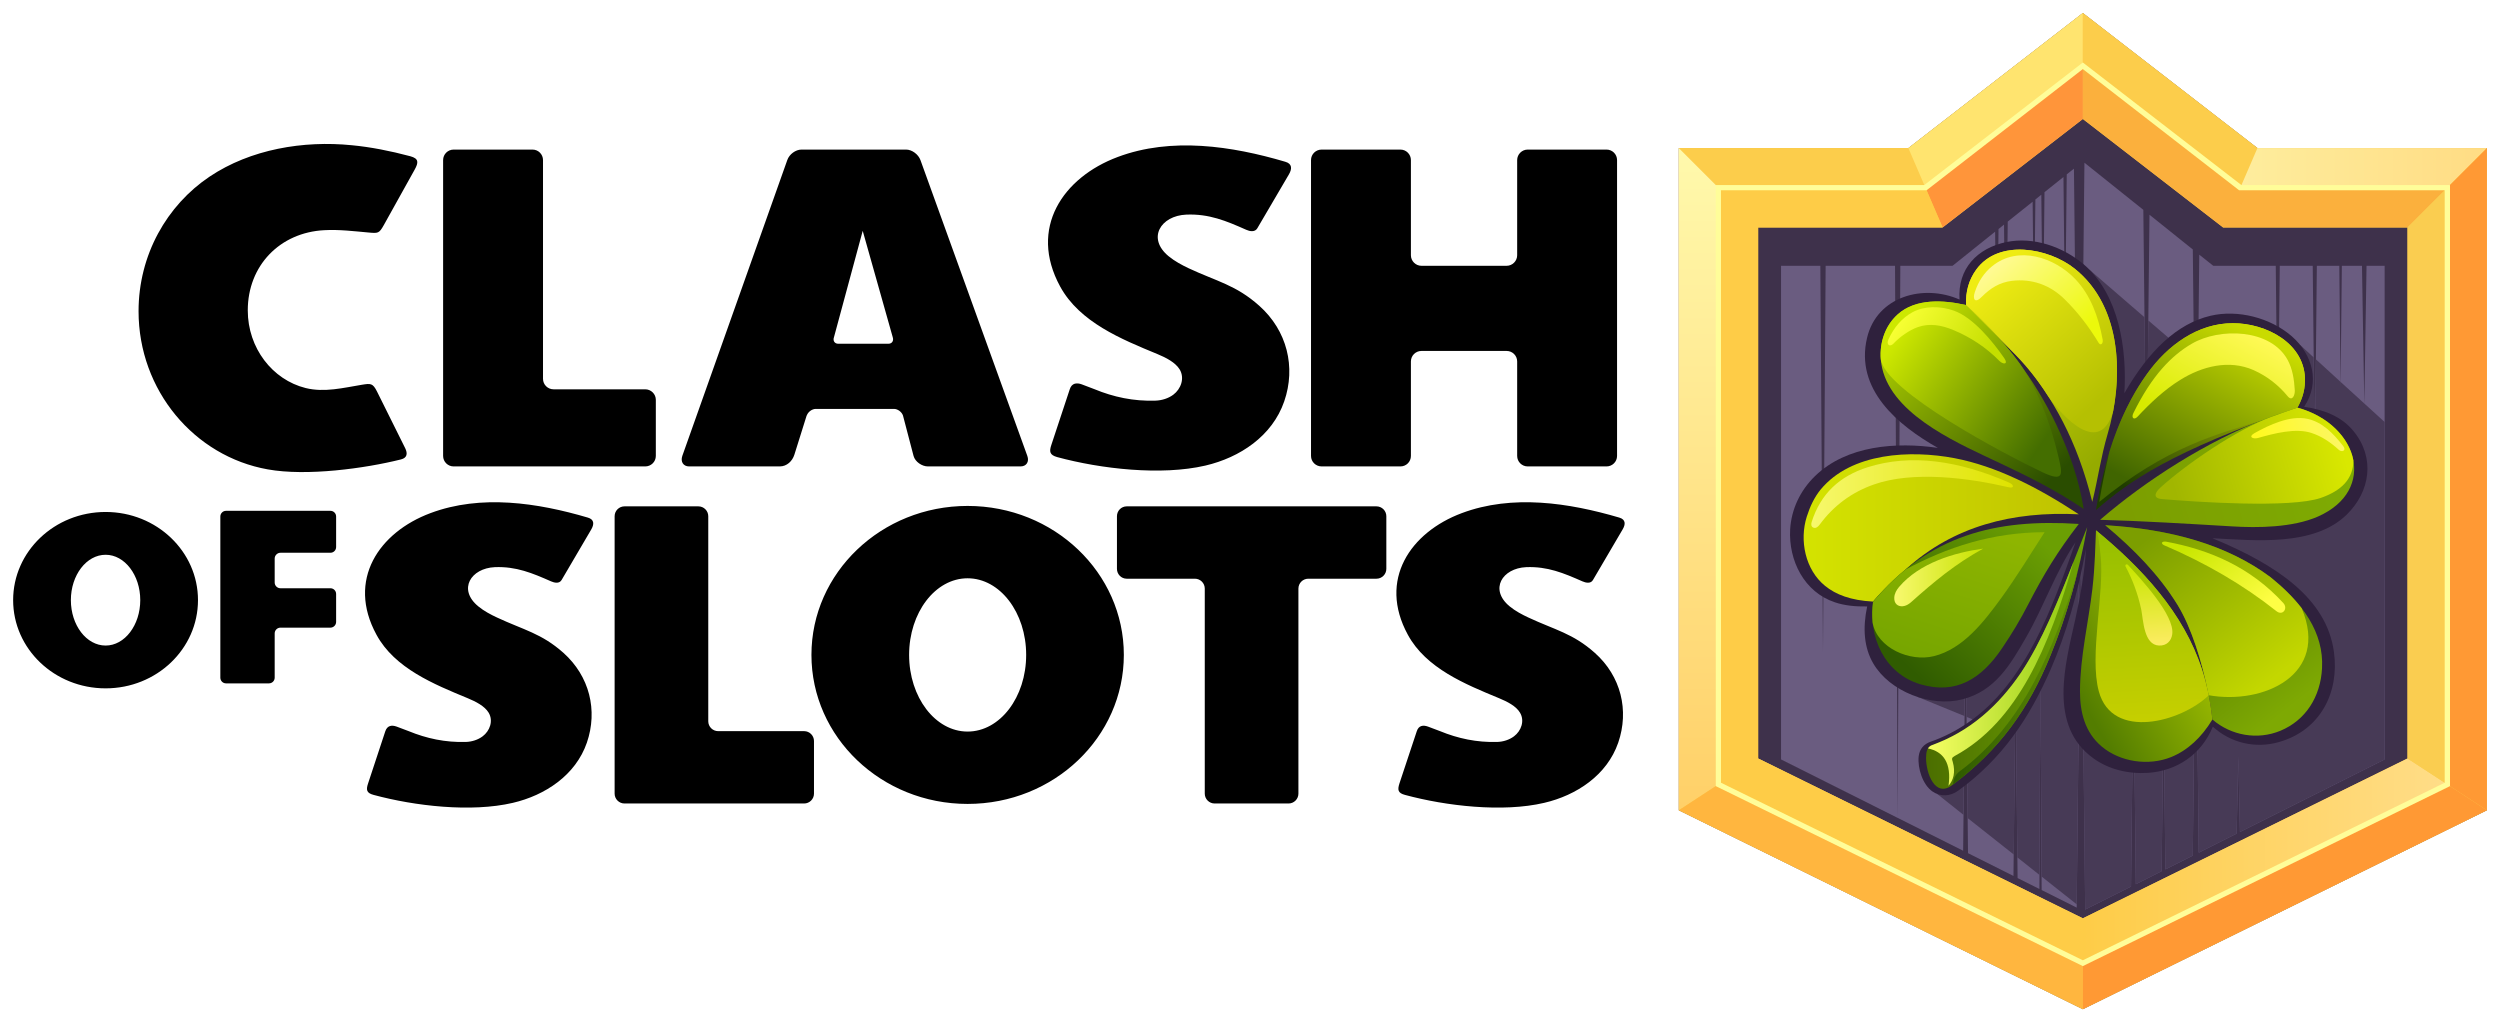 <?xml version="1.0" encoding="UTF-8"?>
<!DOCTYPE svg PUBLIC "-//W3C//DTD SVG 1.1//EN" "http://www.w3.org/Graphics/SVG/1.1/DTD/svg11.dtd">
<!-- Creator: CorelDRAW X7 -->
<svg xmlns="http://www.w3.org/2000/svg" xml:space="preserve" width="236mm" height="96.5mm" version="1.1" style="shape-rendering:geometricPrecision; text-rendering:geometricPrecision; image-rendering:optimizeQuality; fill-rule:evenodd; clip-rule:evenodd"
viewBox="0 0 23600 9650"
 xmlns:xlink="http://www.w3.org/1999/xlink">
 <defs>
  <style type="text/css">
   <![CDATA[
    .fil14 {fill:black}
    .fil16 {fill:#2F213D}
    .fil0 {fill:#3E314B}
    .fil15 {fill:#473A56}
    .fil1 {fill:#6A5C80}
    .fil12 {fill:#FACD50}
    .fil6 {fill:#FBB03D}
    .fil2 {fill:#FCCD4B}
    .fil9 {fill:#FECC47}
    .fil7 {fill:#FF953A}
    .fil5 {fill:#FF9934}
    .fil10 {fill:#FFB63F}
    .fil3 {fill:#FFE46F}
    .fil13 {fill:#FFFD99;fill-rule:nonzero}
    .fil37 {fill:url(#id0)}
    .fil17 {fill:url(#id1)}
    .fil36 {fill:url(#id2)}
    .fil40 {fill:url(#id3)}
    .fil18 {fill:url(#id4)}
    .fil21 {fill:url(#id5)}
    .fil11 {fill:url(#id6)}
    .fil23 {fill:url(#id7)}
    .fil30 {fill:url(#id8)}
    .fil25 {fill:url(#id9)}
    .fil41 {fill:url(#id10)}
    .fil20 {fill:url(#id11)}
    .fil39 {fill:url(#id12)}
    .fil22 {fill:url(#id13)}
    .fil8 {fill:url(#id14)}
    .fil27 {fill:url(#id15)}
    .fil33 {fill:url(#id16)}
    .fil26 {fill:url(#id17)}
    .fil28 {fill:url(#id18)}
    .fil19 {fill:url(#id19)}
    .fil42 {fill:url(#id20)}
    .fil38 {fill:url(#id21)}
    .fil4 {fill:url(#id22)}
    .fil32 {fill:url(#id23)}
    .fil31 {fill:url(#id24)}
    .fil24 {fill:url(#id25)}
    .fil34 {fill:url(#id26)}
    .fil35 {fill:url(#id27)}
    .fil29 {fill:url(#id28)}
   ]]>
  </style>
  <linearGradient id="id0" gradientUnits="userSpaceOnUse" x1="20265.7" y1="5152.73" x2="21529" y2="6749.59">
   <stop offset="0" style="stop-opacity:1; stop-color:#406500"/>
   <stop offset="1" style="stop-opacity:1; stop-color:#7EA903"/>
  </linearGradient>
  <linearGradient id="id1" gradientUnits="userSpaceOnUse" x1="18182.1" y1="6211.02" x2="19703" y2="6211.02">
   <stop offset="0" style="stop-opacity:1; stop-color:#4B6E00"/>
   <stop offset="1" style="stop-opacity:1; stop-color:#6EA303"/>
  </linearGradient>
  <linearGradient id="id2" gradientUnits="userSpaceOnUse" x1="21334.4" y1="4207.47" x2="22049.7" y2="3997.17">
   <stop offset="0" style="stop-opacity:1; stop-color:#FFF920"/>
   <stop offset="1" style="stop-opacity:1; stop-color:#FCF762"/>
  </linearGradient>
  <linearGradient id="id3" gradientUnits="userSpaceOnUse" x1="19582" y1="6502.2" x2="20938.7" y2="5695.05">
   <stop offset="0" style="stop-opacity:1; stop-color:#537D00"/>
   <stop offset="1" style="stop-opacity:1; stop-color:#B5D100"/>
  </linearGradient>
  <linearGradient id="id4" gradientUnits="userSpaceOnUse" x1="18199.7" y1="6358.77" x2="19575.7" y2="6358.77">
   <stop offset="0" style="stop-opacity:1; stop-color:#F6FF64"/>
   <stop offset="1" style="stop-opacity:1; stop-color:#8FCA10"/>
  </linearGradient>
  <linearGradient id="id5" gradientUnits="userSpaceOnUse" x1="17098.8" y1="4664.34" x2="19002.1" y2="4664.34">
   <stop offset="0" style="stop-opacity:1; stop-color:#F7F86C"/>
   <stop offset="1" style="stop-opacity:1; stop-color:#DFE300"/>
  </linearGradient>
  <linearGradient id="id6" gradientUnits="userSpaceOnUse" x1="19662.2" y1="8126.17" x2="23103.1" y2="8126.17">
   <stop offset="0" style="stop-opacity:1; stop-color:#FECC47"/>
   <stop offset="1" style="stop-opacity:1; stop-color:#FFDD88"/>
  </linearGradient>
  <linearGradient id="id7" gradientUnits="userSpaceOnUse" x1="18285.1" y1="6235.11" x2="18689.5" y2="4995.84">
   <stop offset="0" style="stop-opacity:1; stop-color:#77A600"/>
   <stop offset="1" style="stop-opacity:1; stop-color:#8EB500"/>
  </linearGradient>
  <linearGradient id="id8" gradientUnits="userSpaceOnUse" x1="18900.8" y1="2457.91" x2="19582.8" y2="3201.49">
   <stop offset="0" style="stop-opacity:1; stop-color:#FFFA91"/>
   <stop offset="1" style="stop-opacity:1; stop-color:#ECF90B"/>
  </linearGradient>
  <linearGradient id="id9" gradientUnits="userSpaceOnUse" x1="18068.8" y1="3114.11" x2="19354.4" y2="4536.73">
   <stop offset="0" style="stop-opacity:1; stop-color:#A8C900"/>
   <stop offset="1" style="stop-opacity:1; stop-color:#2A4D00"/>
  </linearGradient>
  <linearGradient id="id10" gradientUnits="userSpaceOnUse" x1="20367" y1="6788.87" x2="20264.9" y2="5033.7">
   <stop offset="0" style="stop-opacity:1; stop-color:#C5CF00"/>
   <stop offset="1" style="stop-opacity:1; stop-color:#96BF00"/>
  </linearGradient>
  <linearGradient id="id11" gradientUnits="userSpaceOnUse" x1="17026.6" y1="4983.9" x2="19623.5" y2="4983.9">
   <stop offset="0" style="stop-opacity:1; stop-color:#D4E300"/>
   <stop offset="1" style="stop-opacity:1; stop-color:#BFC200"/>
  </linearGradient>
  <linearGradient id="id12" gradientUnits="userSpaceOnUse" x1="20712.1" y1="5095.72" x2="21270" y2="5800.97">
   <stop offset="0" style="stop-opacity:1; stop-color:#C8E600"/>
   <stop offset="1" style="stop-opacity:1; stop-color:#FEFE44"/>
  </linearGradient>
  <linearGradient id="id13" gradientUnits="userSpaceOnUse" x1="18060.2" y1="6344.88" x2="19236.7" y2="5081.85">
   <stop offset="0" style="stop-opacity:1; stop-color:#305C00"/>
   <stop offset="1" style="stop-opacity:1; stop-color:#6B9F03"/>
  </linearGradient>
  <linearGradient id="id14" gradientUnits="userSpaceOnUse" x1="16034.7" y1="7648.51" x2="16034.7" y2="1398.4">
   <stop offset="0" style="stop-opacity:1; stop-color:#FFD068"/>
   <stop offset="1" style="stop-opacity:1; stop-color:#FFF9AC"/>
  </linearGradient>
  <linearGradient id="id15" gradientUnits="userSpaceOnUse" x1="18005.3" y1="2927.84" x2="18749.8" y2="3402.83">
   <stop offset="0" style="stop-opacity:1; stop-color:#F7FF33"/>
   <stop offset="1" style="stop-opacity:1; stop-color:#C4DE00"/>
  </linearGradient>
  <linearGradient id="id16" gradientUnits="userSpaceOnUse" x1="21151" y1="3081.93" x2="20642.7" y2="4016.01">
   <stop offset="0" style="stop-opacity:1; stop-color:#FFF956"/>
   <stop offset="1" style="stop-opacity:1; stop-color:#D7EB00"/>
  </linearGradient>
  <linearGradient id="id17" gradientUnits="userSpaceOnUse" x1="17911.8" y1="3191.61" x2="19296.8" y2="4154.6">
   <stop offset="0" style="stop-opacity:1; stop-color:#CDE800"/>
   <stop offset="1" style="stop-opacity:1; stop-color:#446E00"/>
  </linearGradient>
  <linearGradient id="id18" gradientUnits="userSpaceOnUse" x1="18628.7" y1="2845.43" x2="19915.2" y2="4248.16">
   <stop offset="0" style="stop-opacity:1; stop-color:#DDDE0E"/>
   <stop offset="1" style="stop-opacity:1; stop-color:#95AB00"/>
  </linearGradient>
  <linearGradient id="id19" gradientUnits="userSpaceOnUse" x1="18438.8" y1="6399.37" x2="19613.5" y2="6399.37">
   <stop offset="0" style="stop-opacity:1; stop-color:#2D5900"/>
   <stop offset="1" style="stop-opacity:1; stop-color:#628E05"/>
  </linearGradient>
  <linearGradient id="id20" gradientUnits="userSpaceOnUse" x1="20307.2" y1="6082.3" x2="20264" y2="5340.03">
   <stop offset="0" style="stop-opacity:1; stop-color:#FCEC61"/>
   <stop offset="1" style="stop-opacity:1; stop-color:#C8E600"/>
  </linearGradient>
  <linearGradient id="id21" gradientUnits="userSpaceOnUse" x1="20282.5" y1="5074.11" x2="21382.2" y2="6464.22">
   <stop offset="0" style="stop-opacity:1; stop-color:#7C9E00"/>
   <stop offset="1" style="stop-opacity:1; stop-color:#C3D700"/>
  </linearGradient>
  <linearGradient id="id22" gradientUnits="userSpaceOnUse" x1="21148.5" y1="1584.9" x2="23476.3" y2="1584.9">
   <stop offset="0" style="stop-opacity:1; stop-color:#FEED9D"/>
   <stop offset="1" style="stop-opacity:1; stop-color:#FFDC84"/>
  </linearGradient>
  <linearGradient id="id23" gradientUnits="userSpaceOnUse" x1="21214" y1="3111.16" x2="20361.8" y2="4677.33">
   <stop offset="0" style="stop-opacity:1; stop-color:#C9DB00"/>
   <stop offset="1" style="stop-opacity:1; stop-color:#406500"/>
  </linearGradient>
  <linearGradient id="id24" gradientUnits="userSpaceOnUse" x1="21213.1" y1="3122.92" x2="20331.6" y2="4742.91">
   <stop offset="0" style="stop-opacity:1; stop-color:#CAD606"/>
   <stop offset="1" style="stop-opacity:1; stop-color:#1E3C00"/>
  </linearGradient>
  <linearGradient id="id25" gradientUnits="userSpaceOnUse" x1="17881.7" y1="5451.24" x2="18721.5" y2="5451.24">
   <stop offset="0" style="stop-opacity:1; stop-color:#F8F96F"/>
   <stop offset="1" style="stop-opacity:1; stop-color:#C7E200"/>
  </linearGradient>
  <linearGradient id="id26" gradientUnits="userSpaceOnUse" x1="20019.1" y1="4706.99" x2="22029.3" y2="4116.04">
   <stop offset="0" style="stop-opacity:1; stop-color:#7C9E00"/>
   <stop offset="1" style="stop-opacity:1; stop-color:#7EAB03"/>
  </linearGradient>
  <linearGradient id="id27" gradientUnits="userSpaceOnUse" x1="20496.6" y1="4532.16" x2="22067.7" y2="4070.29">
   <stop offset="0" style="stop-opacity:1; stop-color:#A1B600"/>
   <stop offset="1" style="stop-opacity:1; stop-color:#D9E800"/>
  </linearGradient>
  <linearGradient id="id28" gradientUnits="userSpaceOnUse" x1="18743.3" y1="2641.95" x2="19800.7" y2="3794.86">
   <stop offset="0" style="stop-opacity:1; stop-color:#EFEC13"/>
   <stop offset="1" style="stop-opacity:1; stop-color:#B5C002"/>
  </linearGradient>
 </defs>
 <g id="Слой_x0020_1">
  <g id="_1605053524480">
   <polygon class="fil0" points="15848,1398 18015,1398 19662,123 21310,1398 23476,1398 23476,7649 19662,9527 15848,7649 "/>
   <path class="fil1" d="M16813 2509l371 0 25 3647 25 -3647 655 0 25 5212 -1101 -552 0 -4660zm1126 0l493 0 402 -322 16 1468 16 -1493 52 -42 17 1640 18 -1668 235 -188 13 1222 13 -1243 56 -45 15 1390 15 -1414 179 -143 15 1455 16 -1480 68 -54 49 4597 50 -4653 556 445 29 2691 29 -2645 409 328 31 2894 30 -2845 132 105 590 0 19 1776 19 -1776 311 0 20 1835 19 -1835 212 0 12 1146 12 -1146 190 0 22 1308 21 -1308 171 0 0 4660 -1366 685 -15 -712 -16 727 -358 180 -28 -2588 -28 2616 -259 130 -17 -1603 -18 1620 -244 123 -22 -2054 -23 2076 -433 217 -40 -3773 -40 3755 -331 -166 -11 -2030 -10 2020 -206 -103 -19 -1819 -20 1799 -429 -215 -23 -2174 -23 2151 -618 -310 25 -5212z"/>
   <g>
    <path class="fil2" d="M18338 2147l1324 -1024 1324 1024 1741 0 0 5013 -3065 1509 -3065 -1509 0 -5013 1741 0zm5138 5502l0 -6251 -2166 0 -1648 -1275 -1647 1275 -2167 0 0 6251 3814 1878 3814 -1878z"/>
    <g>
     <polygon class="fil2" points="16221,1771 18176,1771 18015,1398 15848,1398 "/>
     <polygon class="fil3" points="19662,123 18015,1398 18176,1771 19662,621 "/>
     <polygon class="fil2" points="21149,1771 21310,1398 19662,123 19662,621 "/>
     <polygon class="fil4" points="23476,1398 21310,1398 21149,1771 23103,1771 "/>
     <polygon class="fil5" points="23103,1771 23103,7405 23476,7649 23476,1398 "/>
     <polygon class="fil6" points="20986,2147 22727,2147 23103,1771 21149,1771 19662,621 19662,1123 "/>
     <polygon class="fil7" points="18338,2147 19662,1123 19662,621 18176,1771 "/>
     <polygon class="fil8" points="16221,7405 16221,1771 15848,1398 15848,7649 "/>
     <polygon class="fil9" points="19662,8669 16597,7160 16597,2147 18338,2147 18176,1771 16221,1771 16221,7405 19662,9093 "/>
     <polygon class="fil10" points="19662,9093 16221,7405 15848,7649 19662,9527 "/>
     <polygon class="fil5" points="23103,7405 19662,9093 19662,9527 23476,7649 "/>
     <polygon class="fil11" points="19662,9093 23103,7405 22727,7160 19662,8669 "/>
     <polygon class="fil12" points="22727,2147 22727,7160 23103,7405 23103,1771 "/>
    </g>
    <path class="fil13" d="M18165 1747l1497 -1157 1497 1157 1969 0 0 5674 -3466 1699 -3465 -1699 0 -5674 1968 0zm-1919 49l0 5593 3416 1676 3416 -1676 0 -5593 -1941 0 -1475 -1144 -1475 1144 -1941 0z"/>
   </g>
  </g>
  <path class="fil14" d="M5301 5476l281 -479c27,-47 30,-93 -33,-111 -475,-140 -1009,-221 -1486,-42 -484,181 -792,629 -509,1148 172,317 542,467 861,599 77,32 160,74 198,137 46,77 11,172 -57,223 -44,33 -101,51 -157,53 -195,6 -373,-33 -541,-102l-114 -43c-45,-16 -88,-12 -107,45l-162 491c-21,62 -15,91 52,109 388,105 922,167 1314,75 305,-71 593,-261 699,-568 105,-305 25,-628 -221,-848 -208,-185 -376,-216 -628,-334 -56,-26 -123,-61 -176,-105 -196,-161 -69,-360 156,-370 202,-8 354,56 531,134 32,14 77,24 99,-12zm7175 -4064l744 0c55,0 99,45 99,99l0 899c0,54 45,99 99,99l805 0c54,0 99,-45 99,-99l0 -899c0,-54 45,-99 99,-99l745 0c54,0 99,44 99,99l0 2793c0,55 -45,99 -99,99l-745 0c-54,0 -99,-44 -99,-99l0 -892c0,-55 -45,-99 -99,-99l-805 0c-54,0 -99,44 -99,99l0 892c0,55 -44,99 -99,99l-744 0c-55,0 -100,-44 -100,-99l0 -2793c0,-55 45,-99 100,-99zm-10497 255c-404,271 -671,739 -671,1271 0,748 527,1370 1220,1493 366,66 914,-8 1257,-94 60,-15 64,-57 40,-106l-266 -535c-40,-80 -60,-77 -142,-64 -176,29 -355,75 -532,31 -313,-78 -546,-377 -546,-733 0,-424 304,-735 721,-757 141,-8 285,10 420,22 89,8 99,9 143,-70l291 -523c38,-68 40,-105 -40,-127 -191,-51 -375,-87 -552,-104 -458,-46 -956,37 -1343,296zm2303 -255l745 0c55,0 99,45 99,99l0 2065c0,55 45,99 99,99l866 0c55,0 100,45 100,99l0 530c0,55 -45,99 -100,99l-1809 0c-54,0 -99,-44 -99,-99l0 -2793c0,-55 45,-99 99,-99zm3284 0l988 0c55,0 115,45 135,99l1009 2793c20,55 -9,99 -64,99l-875 0c-55,0 -120,-43 -135,-99l-100 -382c-12,-34 -50,-62 -85,-62 -239,0 -499,0 -738,0 -35,0 -73,28 -85,62l-1 0 -116 370c-19,61 -71,111 -138,111l-856 0c-54,0 -83,-44 -64,-99l991 -2793c19,-55 79,-99 134,-99zm578 767l-271 1003c-13,35 6,63 40,63l473 0c35,0 53,-28 41,-63l-283 -1003zm3725 -24l299 -510c29,-50 32,-99 -35,-118 -505,-149 -1075,-235 -1582,-45 -516,193 -844,671 -543,1223 184,337 578,497 917,637 82,34 171,79 212,147 48,82 11,183 -61,237 -47,35 -108,54 -168,56 -207,7 -397,-34 -576,-108l-121 -46c-47,-17 -94,-13 -113,48l-173 523c-22,65 -16,96 55,116 413,112 982,177 1399,80 325,-76 631,-278 744,-606 112,-324 27,-668 -235,-902 -222,-198 -401,-230 -668,-355 -61,-29 -131,-66 -188,-113 -208,-171 -74,-383 166,-393 215,-9 377,59 566,143 33,15 82,25 105,-14zm-9735 4296l405 0c30,0 54,-24 54,-54l0 -418c0,-30 25,-54 54,-54l472 0c30,0 54,-25 54,-54l0 -264c0,-30 -24,-54 -54,-54l-472 0c-29,0 -54,-24 -54,-54l0 -227c0,-29 25,-54 54,-54l472 0c30,0 54,-24 54,-54l0 -288c0,-30 -24,-54 -54,-54l-985 0c-30,0 -54,24 -54,54l0 1521c0,30 24,54 54,54zm-1137 -1618c-483,0 -873,373 -873,832 0,460 390,833 873,833 482,0 872,-373 872,-833 0,-459 -390,-832 -872,-832zm0 404c-181,0 -328,192 -328,428 0,237 147,429 328,429 180,0 327,-192 327,-429 0,-236 -147,-428 -327,-428zm8137 -461c-814,0 -1474,630 -1474,1406 0,777 660,1407 1474,1407 815,0 1475,-630 1475,-1407 0,-776 -660,-1406 -1475,-1406zm0 683c-305,0 -552,324 -552,723 0,400 247,724 552,724 306,0 553,-324 553,-724 0,-399 -247,-723 -553,-723zm2332 2126l698 0c51,0 93,-42 93,-93l0 -1936c0,-51 42,-93 93,-93l644 0c51,0 93,-42 93,-93l0 -497c0,-51 -42,-93 -93,-93l-2358 0c-51,0 -92,42 -92,93l0 497c0,51 41,93 92,93l644 0c51,0 93,42 93,93l0 1936c0,51 42,93 93,93zm3571 -2109l281 -479c28,-47 30,-93 -32,-111 -476,-140 -1010,-221 -1487,-42 -484,181 -792,629 -509,1148 172,317 542,467 861,599 77,32 161,74 198,137 46,77 11,172 -57,223 -44,33 -101,51 -157,53 -194,6 -373,-33 -541,-102l-114 -43c-45,-16 -88,-12 -106,45l-163 491c-20,62 -15,91 52,109 388,105 923,167 1314,75 305,-71 593,-261 699,-568 105,-305 26,-628 -221,-848 -208,-185 -376,-216 -628,-334 -56,-26 -123,-61 -176,-105 -195,-161 -69,-360 156,-370 202,-8 354,56 531,134 32,14 78,24 99,-12zm-9142 -696l698 0c51,0 93,42 93,93l0 1936c0,51 42,93 93,93l812 0c51,0 93,42 93,93l0 497c0,51 -42,93 -93,93l-1696 0c-51,0 -93,-42 -93,-93l0 -2619c0,-51 42,-93 93,-93z"/>
  <path class="fil15" d="M19494 3114l0 12 1 -13 97 -242 35 3318 38 -3500 58 -144c0,0 284,246 521,450l18 1677 18 -1647c156,135 282,242 277,235 -3,-4 58,-6 153,-7l21 1996 21 -1997c205,-2 525,1 739,3l11 1030 11 -1030c120,1 201,2 201,2l127 117 11 970 10 -952 233 213 0 50 1 -49 223 203 0 8 0 -8 192 175 0 3185 -1366 685 -15 -712 -16 727 -358 180 -28 -2588 -28 2616 -259 130 -17 -1603 -18 1620 -244 123 -22 -2054 -23 2076 -433 217 -40 -3773 -40 3724 -331 -262 -11 -1903 -10 1887 -208 -165 -17 -1624 -17 1597 -435 -344 -9 -815 55 -117 -57 -23 -9 -888 -10 880 -443 -181 1392 -3465zm-951 3841l-8 737 -248 -197 256 -540z"/>
  <g id="_1605053504704">
   <path class="fil16" d="M19593 5119c-189,279 -298,605 -467,898 -148,257 -291,505 -602,585 -296,76 -685,-72 -841,-340 -86,-148 -101,-329 -57,-537 -115,2 -216,-9 -304,-39 -291,-96 -439,-395 -423,-688 11,-190 95,-368 234,-503 299,-291 768,-324 1160,-267 -378,-214 -784,-552 -668,-1039 93,-393 534,-511 873,-361 -20,-292 168,-486 442,-543 256,-53 534,44 731,211 335,287 408,802 383,1216 231,-402 499,-657 813,-731 256,-61 566,18 768,194 197,172 269,437 116,665 187,27 352,92 462,225 214,256 161,578 -61,794 -312,303 -868,242 -1267,222 608,251 1077,568 1147,1071 54,386 -129,744 -522,854 -220,62 -452,8 -621,-146 -109,265 -342,418 -613,436 -195,12 -375,-37 -514,-137 -430,-310 -266,-885 -171,-1314 48,-216 92,-466 100,-663 -76,417 -187,802 -331,1133 -204,467 -460,849 -876,1150 -74,53 -166,59 -241,7 -93,-63 -142,-221 -131,-330 8,-72 49,-118 115,-141 116,-40 232,-98 348,-177 550,-374 803,-1102 1018,-1705z"/>
   <g>
    <path class="fil17" d="M19703 4976c-76,417 -187,820 -343,1203 -210,519 -488,902 -933,1234 -161,120 -246,-116 -245,-259 1,-50 6,-101 56,-120 358,-129 628,-371 841,-685 250,-370 455,-954 624,-1373z"/>
    <path class="fil18" d="M18453 7136c593,-321 892,-1033 1123,-1837 -142,363 -307,768 -497,1050 -213,314 -483,556 -841,685 -18,7 -30,18 -38,31 145,30 224,137 194,353 46,-53 68,-127 40,-226 -9,-29 -13,-38 19,-56z"/>
    <path class="fil19" d="M19613 5395c-230,736 -507,1437 -1112,1885 -40,29 -64,74 -62,124 438,-330 713,-711 921,-1225 103,-253 187,-515 253,-784z"/>
   </g>
   <g>
    <path class="fil20" d="M19624 4855c-630,-31 -1184,114 -1626,513 -102,92 -209,188 -316,311 -210,-11 -353,-66 -454,-149 -187,-152 -243,-429 -172,-653 30,-95 72,-184 131,-256 291,-351 850,-374 1263,-296 391,75 783,272 1174,530z"/>
    <path class="fil21" d="M18963 4600c-377,-88 -903,-158 -1275,-26 -209,74 -378,199 -510,378 -13,18 -35,39 -59,29 -22,-8 -24,-32 -17,-53 85,-269 265,-434 531,-518 403,-127 851,-65 1334,146 47,21 48,57 -4,44z"/>
   </g>
   <g>
    <path class="fil22" d="M19624 4946c-203,263 -330,474 -475,754 -78,152 -154,278 -248,417 -195,291 -435,442 -771,343 -342,-101 -495,-450 -448,-781 525,-623 1151,-785 1942,-733z"/>
    <path class="fil23" d="M18890 5648c146,-201 276,-415 411,-624 -496,1 -922,142 -1314,353 -106,86 -207,186 -305,302 -10,66 -11,132 -5,198 45,244 356,373 579,317 275,-68 472,-324 634,-546z"/>
    <path class="fil24" d="M18721 5179c-273,37 -602,136 -794,362 -25,30 -43,62 -45,100 -3,57 33,86 80,82 27,-2 54,-17 77,-37 219,-195 417,-361 682,-507z"/>
   </g>
   <g>
    <path class="fil25" d="M19670 4805c-253,-172 -514,-302 -780,-428 -373,-177 -978,-431 -1111,-859 -61,-198 -13,-417 135,-550 170,-154 438,-136 646,-88 345,292 653,714 849,1123 123,257 217,522 261,802z"/>
    <path class="fil26" d="M17914 2968c-116,104 -171,261 -160,419 35,304 1178,906 1525,1070 209,99 191,20 153,-144 -80,-338 -197,-637 -367,-882 -155,-212 -318,-364 -505,-551 -208,-48 -476,-66 -646,88z"/>
    <path class="fil27" d="M17826 3206c54,-119 131,-205 227,-258 114,-62 264,-61 393,-15 183,66 367,293 474,448 42,61 -11,62 -47,25 -126,-128 -271,-222 -430,-289 -117,-49 -229,-68 -339,-29 -82,29 -171,93 -230,156 -35,37 -69,8 -48,-38z"/>
   </g>
   <g>
    <path class="fil28" d="M19751 4738c-143,-585 -378,-989 -650,-1317l-541 -541c-6,-127 26,-238 95,-334 210,-292 682,-208 931,-9 455,364 462,1048 310,1560 -65,221 -91,423 -145,641z"/>
    <path class="fil29" d="M19337 3744c142,201 490,568 612,134 88,-475 29,-1027 -363,-1341 -249,-199 -721,-283 -931,9 -69,96 -101,207 -95,334 115,97 226,209 330,330 182,182 306,312 447,534z"/>
    <path class="fil30" d="M18643 2756c33,-100 87,-182 164,-244 243,-197 588,-84 785,124 142,149 217,352 257,569 7,40 -20,61 -38,31 -93,-154 -198,-290 -322,-412 -137,-135 -309,-195 -496,-173 -118,15 -203,69 -285,151 -65,67 -89,22 -65,-46z"/>
   </g>
   <g>
    <path class="fil31" d="M19786 4815c93,-577 270,-992 484,-1288 194,-270 477,-475 807,-476 315,-1 693,192 682,552 -3,92 -30,172 -71,245 -1202,417 -1593,698 -1902,967z"/>
    <path class="fil32" d="M19912 4267c-34,153 -69,306 -95,471 639,-523 1108,-636 1527,-768 14,-6 28,-12 43,-17 99,-38 200,-71 301,-105 41,-73 68,-153 71,-245 11,-360 -367,-553 -682,-552 -330,1 -613,206 -807,476 -139,192 -263,435 -358,740z"/>
    <path class="fil33" d="M20139 3900c175,-356 361,-544 551,-655 266,-155 745,-141 905,152 46,84 62,184 68,288 2,44 -23,108 -67,56 -88,-107 -195,-190 -322,-247 -231,-102 -485,-37 -692,92 -149,92 -284,219 -403,347 -34,37 -62,11 -40,-33z"/>
   </g>
   <g>
    <path class="fil34" d="M19825 4907c436,-376 1007,-740 1562,-954 99,-38 200,-71 301,-105 574,158 758,778 194,1028 -239,105 -570,108 -811,93 -422,-25 -845,-51 -1246,-62z"/>
    <path class="fil35" d="M20394 4603c-50,45 -75,100 13,108 324,28 1217,88 1502,-11 189,-66 307,-175 307,-355 -40,-212 -233,-416 -528,-497 -88,30 -171,60 -251,89 -321,118 -798,443 -1043,666z"/>
    <path class="fil36" d="M21282 4089c138,-78 339,-171 501,-135 140,31 242,135 337,257 33,42 -12,62 -41,36 -79,-72 -160,-127 -256,-159 -151,-51 -357,4 -509,47 -47,12 -94,-11 -32,-46z"/>
   </g>
   <g>
    <path class="fil37" d="M19873 4958c617,37 1150,184 1561,491 306,246 504,523 486,859 -14,271 -155,491 -392,590 -216,90 -465,47 -643,-106 -37,-324 -156,-801 -329,-1082 -175,-284 -414,-528 -683,-752z"/>
    <path class="fil38" d="M20556 5710c131,213 231,538 288,824 2,10 4,20 6,29 515,92 1144,-191 878,-821 -79,-103 -179,-200 -294,-293 -411,-307 -944,-454 -1561,-491 269,224 508,468 683,752z"/>
    <path class="fil39" d="M20447 5113c421,78 802,246 1108,580 46,51 -6,124 -66,76 -310,-246 -665,-453 -1060,-622 -28,-12 -30,-39 18,-34z"/>
   </g>
   <g>
    <path class="fil40" d="M19786 5006c-6,139 -9,340 -34,555 -38,320 -115,637 -117,961 -1,201 47,392 205,525 176,148 443,185 655,100 156,-63 289,-187 390,-355 -17,-161 -49,-319 -98,-471 -173,-538 -573,-963 -1001,-1315z"/>
    <path class="fil41" d="M20787 6321c-173,-538 -573,-963 -1001,-1315 23,40 30,111 44,241 37,353 -109,941 -17,1280 127,467 779,287 1037,37 -2,-10 -4,-20 -6,-30 -16,-72 -34,-143 -57,-213z"/>
    <path class="fil42" d="M20089 5334c113,123 442,472 417,653 -9,64 -53,110 -125,107 -144,-6 -148,-240 -167,-337 -33,-156 -85,-289 -148,-408 -9,-18 10,-29 23,-15z"/>
   </g>
  </g>
 </g>
</svg>
